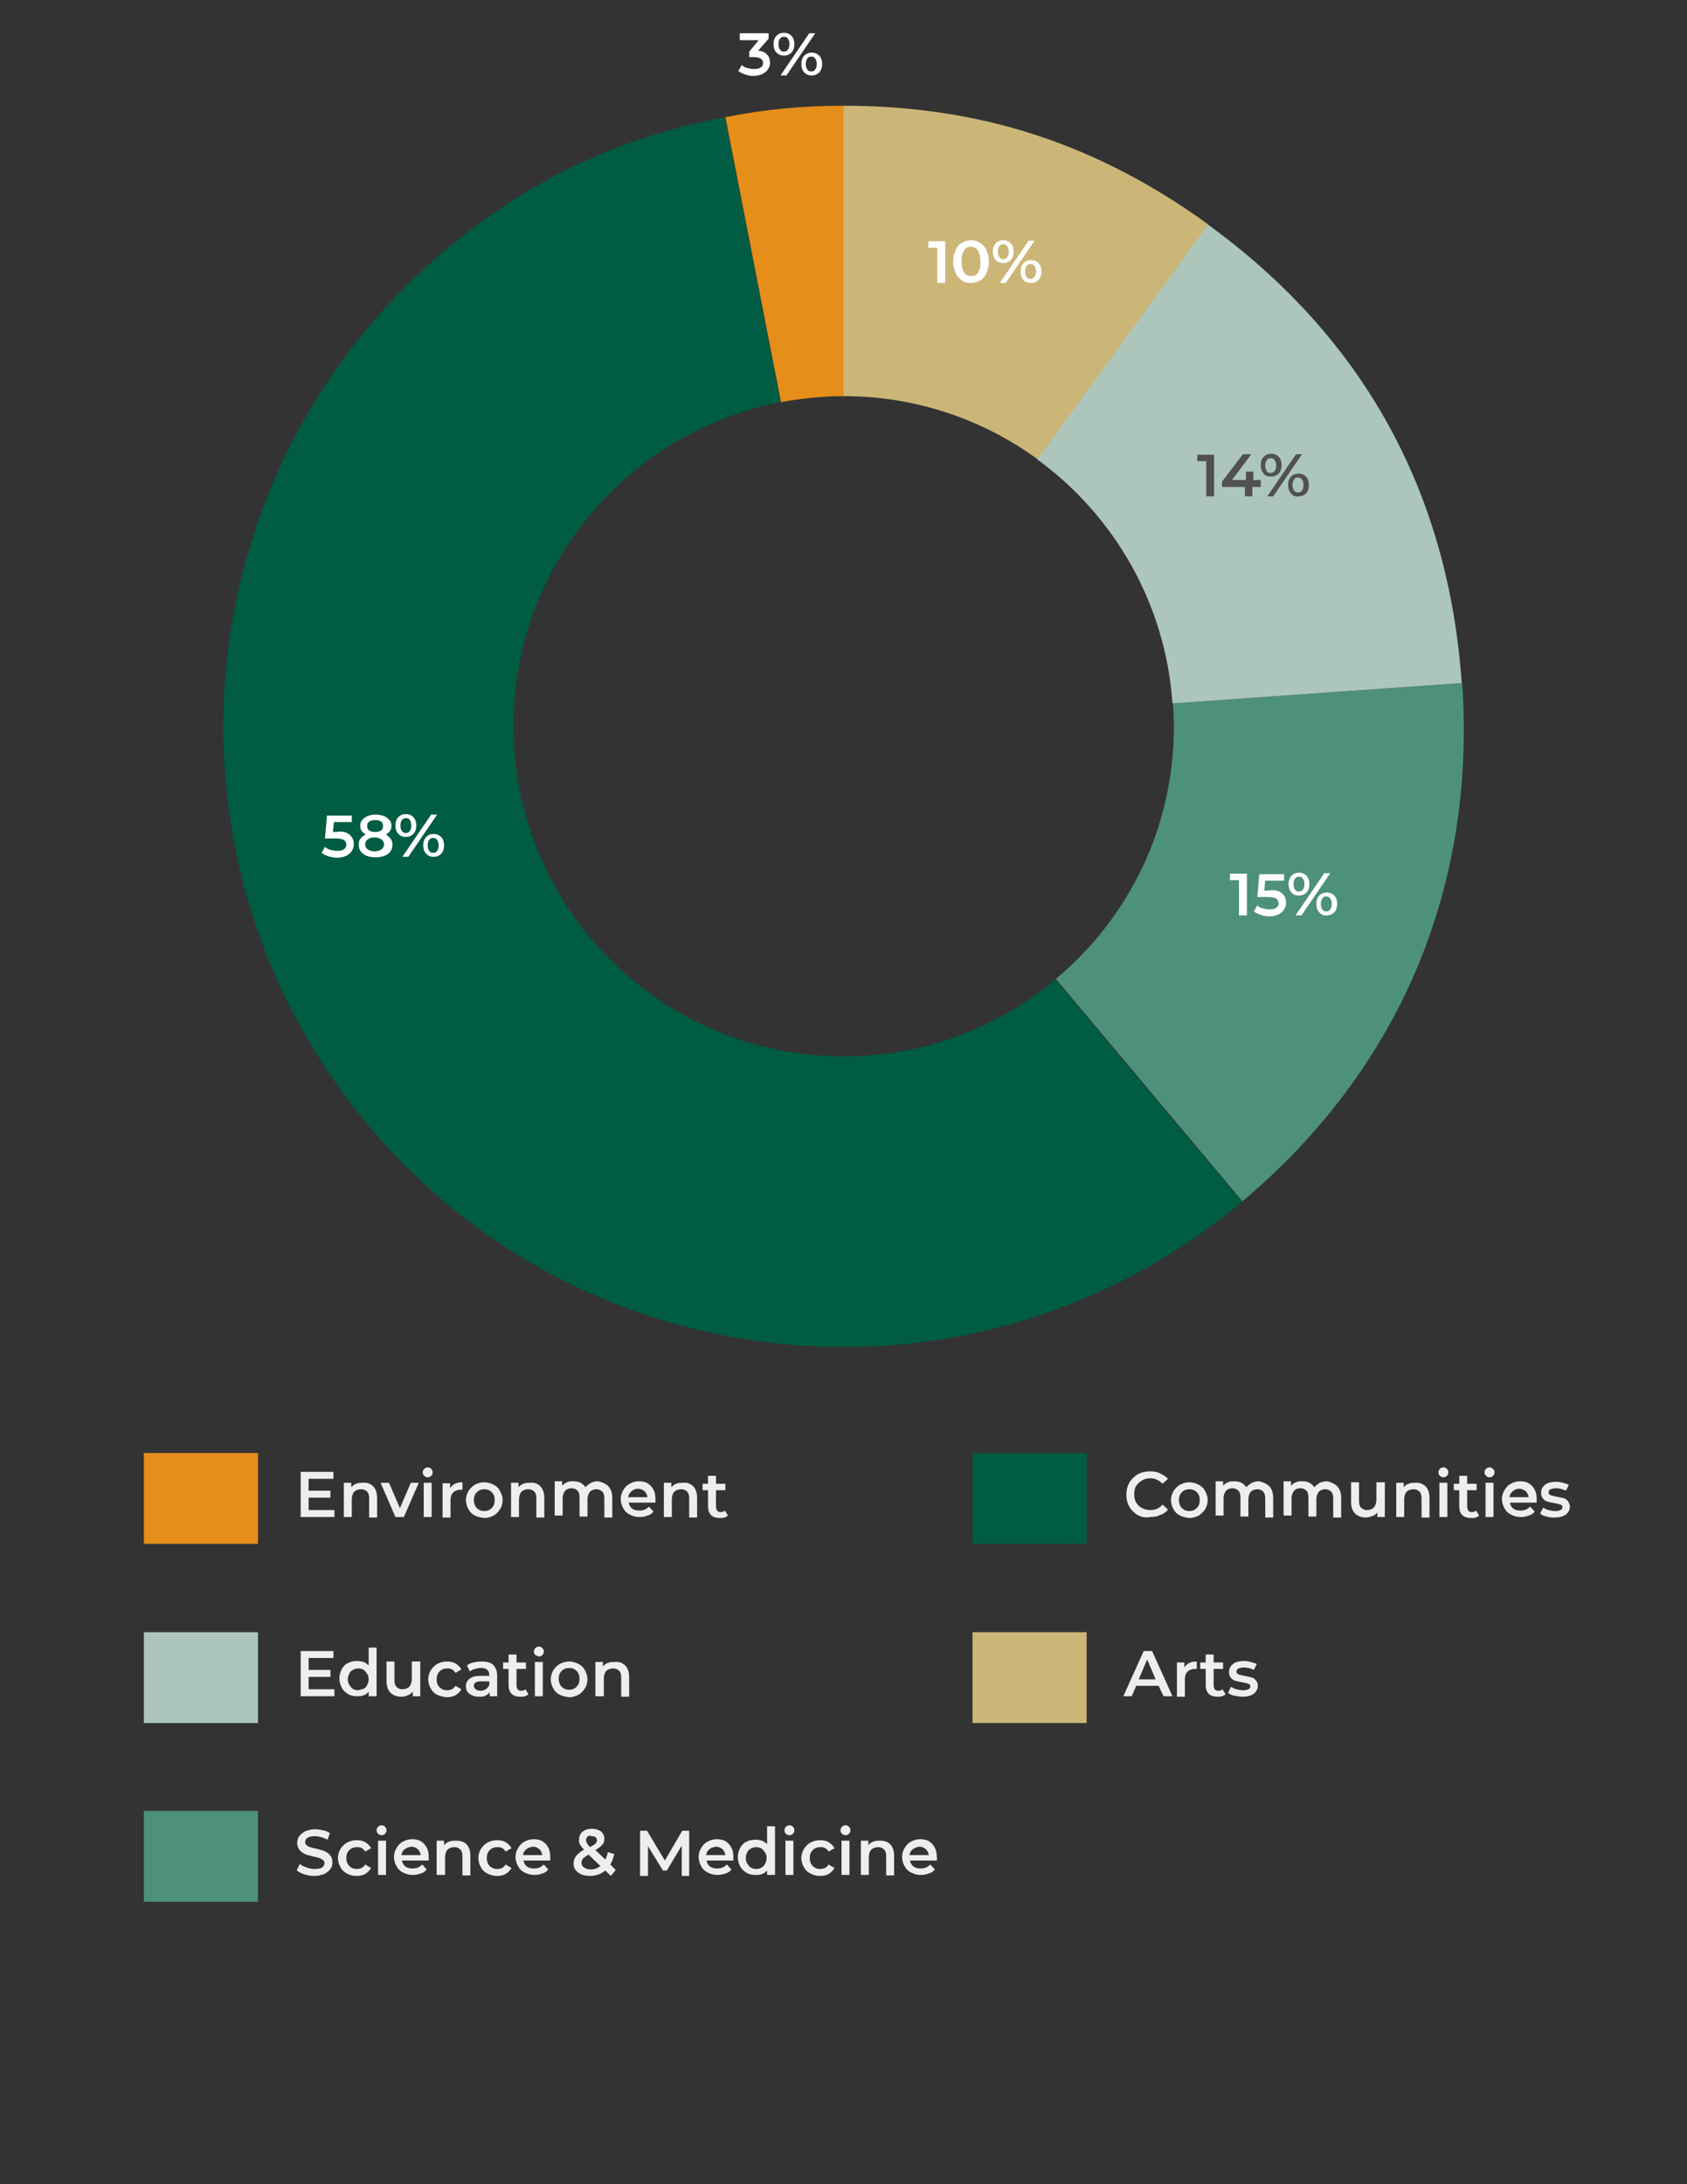<?xml version="1.0" encoding="utf-8"?>
<!-- Generator: Adobe Illustrator 28.2.0, SVG Export Plug-In . SVG Version: 6.00 Build 0)  -->
<svg version="1.1" id="Layer_1" xmlns="http://www.w3.org/2000/svg" xmlns:xlink="http://www.w3.org/1999/xlink" x="0px" y="0px"
	 viewBox="0 0 340 440" style="enable-background:new 0 0 340 440;" xml:space="preserve">
<rect x="0" y="0" width="340" height="440" fill="#333333" stroke="none"/>
<style type="text/css">
	.st0{fill:#E58E1A;}
	.st1{fill:#005C42;}
	.st2{fill:#4E917A;}
	.st3{fill:#ADC6BC;}
	.st4{fill:#CBB677;}
	.st5{enable-background:new    ;}
	.st6{fill:#EEEEEE;}
	.st7{fill:#FFFFFF;}
	.st8{fill:#515151;}
	.st9{display:none;fill:#EEEEEE;}
</style>
<g id="Charts">
	<g>
		<path class="st0" d="M170,79.8V21.3c-8.3,0-15.7,0.7-23.8,2.3L157.4,81C161.4,80.3,165.6,79.8,170,79.8z"/>
		<path class="st1" d="M170,212.8c-36.7,0-66.5-29.8-66.5-66.5c0-32.4,23.1-59.3,53.8-65.3l-11.2-57.4
			c-21.7,4.2-39.6,12.7-56.5,26.9C36.8,95,29.9,173.8,74.2,226.7s123.2,59.8,176.1,15.4l-37.6-44.8C201.2,207,186.3,212.8,170,212.8
			z"/>
		<path class="st2" d="M294.7,137.6l-58.3,4.1c0.1,1.5,0.2,3.1,0.2,4.6c0,20.5-9.2,38.7-23.8,50.9l37.6,44.8
			C282,215.4,297.5,178.9,294.7,137.6z"/>
		<path class="st3" d="M236.3,141.7l58.3-4.1c-2.7-38.6-19.9-69.7-51.2-92.4L209,92.5C224.5,103.8,234.9,121.5,236.3,141.7z"/>
		<path class="st4" d="M170,79.8c14.6,0,28.1,4.7,39.1,12.7l34.4-47.3C221.1,29,197.6,21.3,170,21.3V79.8L170,79.8z"/>
	</g>
</g>
<g id="Legend_-_EN">
	<g>
		<g class="st5">
			<path class="st6" d="M233.5,339.6h-4.5l-0.9,2.1h-1.7l4.1-9.1h1.7l4.1,9.1h-1.8L233.5,339.6z M232.9,338.3l-1.7-4l-1.7,4H232.9z"
				/>
			<path class="st6" d="M241.2,334.7v1.5c-0.1,0-0.3,0-0.4,0c-0.6,0-1.1,0.2-1.5,0.6c-0.4,0.4-0.5,0.9-0.5,1.6v3.4h-1.6v-6.9h1.5v1
				C239.2,335.1,240,334.7,241.2,334.7z"/>
			<path class="st6" d="M247,341.3c-0.2,0.2-0.4,0.3-0.7,0.4c-0.3,0.1-0.6,0.1-0.9,0.1c-0.8,0-1.4-0.2-1.8-0.6s-0.6-1-0.6-1.7v-3.3
				h-1.1v-1.3h1.1v-1.6h1.6v1.6h1.9v1.3h-1.9v3.3c0,0.3,0.1,0.6,0.2,0.8c0.2,0.2,0.4,0.3,0.7,0.3c0.4,0,0.7-0.1,0.9-0.3L247,341.3z"
				/>
			<path class="st6" d="M248.8,341.6c-0.5-0.1-1-0.3-1.3-0.6l0.6-1.2c0.3,0.2,0.7,0.4,1.1,0.5c0.4,0.1,0.9,0.2,1.3,0.2
				c1,0,1.5-0.3,1.5-0.8c0-0.2-0.1-0.4-0.4-0.5s-0.6-0.2-1.2-0.3c-0.6-0.1-1-0.2-1.4-0.3c-0.4-0.1-0.7-0.3-0.9-0.6
				c-0.3-0.3-0.4-0.7-0.4-1.2c0-0.7,0.3-1.2,0.8-1.6c0.5-0.4,1.3-0.6,2.2-0.6c0.5,0,1,0.1,1.4,0.2s0.9,0.3,1.2,0.4l-0.6,1.2
				c-0.6-0.3-1.3-0.5-2-0.5c-0.5,0-0.8,0.1-1.1,0.2c-0.2,0.1-0.4,0.3-0.4,0.6c0,0.3,0.1,0.4,0.4,0.6c0.3,0.1,0.7,0.2,1.2,0.3
				c0.6,0.1,1,0.2,1.4,0.3c0.4,0.1,0.7,0.3,0.9,0.6c0.3,0.3,0.4,0.7,0.4,1.1c0,0.6-0.3,1.2-0.8,1.6c-0.6,0.4-1.3,0.6-2.3,0.6
				C249.9,341.8,249.4,341.7,248.8,341.6z"/>
		</g>
		<rect x="196" y="328.8" class="st4" width="23" height="18.3"/>
	</g>
	<g>
		<g class="st5">
			<path class="st6" d="M229.3,305.2c-0.7-0.4-1.3-1-1.7-1.7c-0.4-0.7-0.6-1.5-0.6-2.4s0.2-1.7,0.6-2.4s1-1.3,1.7-1.7
				c0.7-0.4,1.6-0.6,2.5-0.6c0.7,0,1.4,0.1,2,0.4s1.1,0.6,1.6,1.1l-1.1,1c-0.7-0.7-1.5-1.1-2.4-1.1c-0.6,0-1.2,0.1-1.7,0.4
				c-0.5,0.3-0.9,0.7-1.2,1.1s-0.4,1-0.4,1.7s0.1,1.2,0.4,1.7c0.3,0.5,0.7,0.9,1.2,1.1c0.5,0.3,1.1,0.4,1.7,0.4c1,0,1.8-0.4,2.4-1.1
				l1.1,1c-0.4,0.5-0.9,0.9-1.6,1.1c-0.6,0.3-1.3,0.4-2,0.4C230.9,305.8,230,305.6,229.3,305.2z"/>
			<path class="st6" d="M237.8,305.3c-0.6-0.3-1-0.7-1.3-1.3c-0.3-0.5-0.5-1.2-0.5-1.8s0.2-1.3,0.5-1.8s0.8-1,1.3-1.3
				c0.6-0.3,1.2-0.5,1.9-0.5c0.7,0,1.3,0.2,1.9,0.5c0.6,0.3,1,0.7,1.3,1.3s0.5,1.1,0.5,1.8s-0.2,1.3-0.5,1.8c-0.3,0.5-0.8,1-1.3,1.3
				c-0.6,0.3-1.2,0.5-1.9,0.5C239,305.7,238.4,305.6,237.8,305.3z M241.2,303.8c0.4-0.4,0.6-0.9,0.6-1.6c0-0.7-0.2-1.2-0.6-1.6
				c-0.4-0.4-0.9-0.6-1.5-0.6c-0.6,0-1.1,0.2-1.5,0.6s-0.6,0.9-0.6,1.6c0,0.6,0.2,1.2,0.6,1.6c0.4,0.4,0.9,0.6,1.5,0.6
				C240.3,304.4,240.8,304.2,241.2,303.8z"/>
			<path class="st6" d="M255.8,299.4c0.5,0.5,0.8,1.3,0.8,2.3v4H255v-3.8c0-0.6-0.1-1.1-0.4-1.4s-0.7-0.5-1.2-0.5
				c-0.5,0-1,0.2-1.3,0.5s-0.5,0.9-0.5,1.5v3.5H250v-3.8c0-0.6-0.1-1.1-0.4-1.4s-0.7-0.5-1.2-0.5c-0.6,0-1,0.2-1.3,0.5
				c-0.3,0.4-0.5,0.9-0.5,1.5v3.5H245v-6.9h1.5v0.9c0.3-0.3,0.6-0.6,1-0.7c0.4-0.2,0.8-0.2,1.3-0.2c0.5,0,1,0.1,1.4,0.3
				c0.4,0.2,0.7,0.5,1,0.9c0.3-0.4,0.7-0.6,1.1-0.9c0.5-0.2,0.9-0.3,1.5-0.3C254.6,298.6,255.3,298.9,255.8,299.4z"/>
			<path class="st6" d="M269.5,299.4c0.5,0.5,0.8,1.3,0.8,2.3v4h-1.6v-3.8c0-0.6-0.1-1.1-0.4-1.4s-0.7-0.5-1.2-0.5
				c-0.5,0-1,0.2-1.3,0.5c-0.3,0.4-0.5,0.9-0.5,1.5v3.5h-1.6v-3.8c0-0.6-0.1-1.1-0.4-1.4s-0.7-0.5-1.2-0.5c-0.6,0-1,0.2-1.3,0.5
				c-0.3,0.4-0.5,0.9-0.5,1.5v3.5h-1.6v-6.9h1.5v0.9c0.3-0.3,0.6-0.6,1-0.7c0.4-0.2,0.8-0.2,1.3-0.2c0.5,0,1,0.1,1.4,0.3
				c0.4,0.2,0.7,0.5,1,0.9c0.3-0.4,0.7-0.6,1.1-0.9c0.5-0.2,0.9-0.3,1.5-0.3C268.3,298.6,269,298.9,269.5,299.4z"/>
			<path class="st6" d="M279.1,298.7v6.9h-1.5v-0.9c-0.3,0.3-0.6,0.6-1,0.7s-0.8,0.3-1.3,0.3c-0.9,0-1.7-0.3-2.2-0.8
				s-0.8-1.3-0.8-2.3v-4h1.6v3.7c0,0.6,0.1,1.1,0.4,1.4c0.3,0.3,0.7,0.5,1.2,0.5c0.6,0,1-0.2,1.4-0.5c0.3-0.4,0.5-0.9,0.5-1.6v-3.5
				H279.1z"/>
			<path class="st6" d="M287.3,299.4c0.5,0.5,0.8,1.3,0.8,2.3v4h-1.6v-3.8c0-0.6-0.1-1.1-0.4-1.4s-0.7-0.5-1.2-0.5
				c-0.6,0-1.1,0.2-1.4,0.5s-0.5,0.9-0.5,1.6v3.5h-1.6v-6.9h1.5v0.9c0.3-0.3,0.6-0.6,1-0.7c0.4-0.2,0.9-0.2,1.4-0.2
				C286,298.6,286.7,298.9,287.3,299.4z"/>
			<path class="st6" d="M290.2,297.3c-0.2-0.2-0.3-0.4-0.3-0.7s0.1-0.5,0.3-0.7c0.2-0.2,0.4-0.3,0.7-0.3c0.3,0,0.5,0.1,0.7,0.3
				s0.3,0.4,0.3,0.7c0,0.3-0.1,0.5-0.3,0.7c-0.2,0.2-0.4,0.3-0.7,0.3C290.7,297.6,290.4,297.5,290.2,297.3z M290.1,298.7h1.6v6.9
				h-1.6V298.7z"/>
			<path class="st6" d="M298.1,305.3c-0.2,0.2-0.4,0.3-0.7,0.4c-0.3,0.1-0.6,0.1-0.9,0.1c-0.8,0-1.4-0.2-1.8-0.6s-0.6-1-0.6-1.7
				v-3.3H293v-1.3h1.1v-1.6h1.6v1.6h1.9v1.3h-1.9v3.3c0,0.3,0.1,0.6,0.2,0.8c0.2,0.2,0.4,0.3,0.7,0.3c0.4,0,0.7-0.1,0.9-0.3
				L298.1,305.3z"/>
			<path class="st6" d="M299.5,297.3c-0.2-0.2-0.3-0.4-0.3-0.7s0.1-0.5,0.3-0.7c0.2-0.2,0.4-0.3,0.7-0.3c0.3,0,0.5,0.1,0.7,0.3
				s0.3,0.4,0.3,0.7c0,0.3-0.1,0.5-0.3,0.7c-0.2,0.2-0.4,0.3-0.7,0.3C299.9,297.6,299.7,297.5,299.5,297.3z M299.4,298.7h1.6v6.9
				h-1.6V298.7z"/>
			<path class="st6" d="M309.7,302.7h-5.4c0.1,0.5,0.3,0.9,0.7,1.2c0.4,0.3,0.9,0.4,1.5,0.4c0.8,0,1.4-0.3,1.9-0.8l0.9,1
				c-0.3,0.4-0.7,0.7-1.2,0.8c-0.5,0.2-1,0.3-1.6,0.3c-0.8,0-1.4-0.2-2-0.5c-0.6-0.3-1-0.7-1.3-1.3c-0.3-0.5-0.5-1.2-0.5-1.8
				c0-0.7,0.2-1.3,0.5-1.8c0.3-0.5,0.7-1,1.3-1.3c0.5-0.3,1.2-0.5,1.8-0.5c0.7,0,1.3,0.1,1.8,0.4s0.9,0.7,1.2,1.3
				c0.3,0.5,0.4,1.2,0.4,1.9C309.7,302.3,309.7,302.5,309.7,302.7z M304.9,300.4c-0.4,0.3-0.6,0.7-0.7,1.2h3.9
				c-0.1-0.5-0.3-0.9-0.6-1.2c-0.4-0.3-0.8-0.5-1.3-0.5C305.7,299.9,305.2,300.1,304.9,300.4z"/>
			<path class="st6" d="M311.7,305.5c-0.5-0.1-1-0.3-1.3-0.6l0.6-1.2c0.3,0.2,0.7,0.4,1.1,0.5c0.4,0.1,0.9,0.2,1.3,0.2
				c1,0,1.5-0.3,1.5-0.8c0-0.2-0.1-0.4-0.4-0.5s-0.6-0.2-1.2-0.3c-0.6-0.1-1-0.2-1.4-0.3s-0.7-0.3-0.9-0.6c-0.3-0.3-0.4-0.7-0.4-1.2
				c0-0.7,0.3-1.2,0.8-1.6s1.3-0.6,2.2-0.6c0.5,0,1,0.1,1.4,0.2s0.9,0.3,1.2,0.4l-0.6,1.2c-0.6-0.3-1.3-0.5-2-0.5
				c-0.5,0-0.8,0.1-1.1,0.2c-0.2,0.1-0.4,0.3-0.4,0.6c0,0.3,0.1,0.4,0.4,0.6c0.3,0.1,0.7,0.2,1.2,0.3c0.6,0.1,1,0.2,1.4,0.3
				c0.4,0.1,0.7,0.3,0.9,0.6s0.4,0.7,0.4,1.1c0,0.6-0.3,1.2-0.8,1.6c-0.6,0.4-1.3,0.6-2.3,0.6C312.8,305.7,312.3,305.7,311.7,305.5z
				"/>
		</g>
		<rect x="196" y="292.7" class="st1" width="23" height="18.3"/>
	</g>
	<g>
		<g class="st5">
			<path class="st6" d="M61.4,377.6c-0.7-0.2-1.2-0.5-1.6-0.8l0.6-1.3c0.4,0.3,0.8,0.5,1.4,0.7c0.5,0.2,1.1,0.3,1.6,0.3
				c0.7,0,1.2-0.1,1.5-0.3c0.3-0.2,0.5-0.5,0.5-0.9c0-0.3-0.1-0.5-0.3-0.6s-0.4-0.3-0.7-0.4c-0.3-0.1-0.7-0.2-1.2-0.3
				c-0.7-0.2-1.3-0.3-1.7-0.5c-0.4-0.2-0.8-0.4-1.1-0.8c-0.3-0.4-0.5-0.8-0.5-1.4c0-0.5,0.1-1,0.4-1.4c0.3-0.4,0.7-0.7,1.2-1
				c0.6-0.2,1.2-0.4,2-0.4c0.6,0,1.1,0.1,1.6,0.2c0.5,0.1,1,0.3,1.4,0.6l-0.5,1.3c-0.4-0.2-0.8-0.4-1.2-0.5
				c-0.4-0.1-0.9-0.2-1.3-0.2c-0.7,0-1.2,0.1-1.5,0.3c-0.3,0.2-0.5,0.5-0.5,0.9c0,0.3,0.1,0.5,0.3,0.6c0.2,0.2,0.4,0.3,0.7,0.4
				c0.3,0.1,0.7,0.2,1.2,0.3c0.7,0.2,1.2,0.3,1.7,0.5c0.4,0.2,0.8,0.4,1.1,0.8c0.3,0.3,0.5,0.8,0.5,1.4c0,0.5-0.1,1-0.4,1.4
				s-0.7,0.7-1.2,1c-0.6,0.2-1.2,0.4-2,0.4C62.7,377.9,62,377.8,61.4,377.6z"/>
			<path class="st6" d="M69.9,377.4c-0.6-0.3-1-0.7-1.3-1.3c-0.3-0.5-0.5-1.2-0.5-1.8s0.2-1.3,0.5-1.8c0.3-0.5,0.8-1,1.3-1.3
				c0.6-0.3,1.2-0.5,1.9-0.5c0.7,0,1.3,0.1,1.8,0.4s0.9,0.7,1.2,1.2l-1.2,0.7c-0.2-0.3-0.4-0.6-0.7-0.7c-0.3-0.2-0.6-0.2-1-0.2
				c-0.6,0-1.1,0.2-1.5,0.6c-0.4,0.4-0.6,0.9-0.6,1.6c0,0.7,0.2,1.2,0.6,1.6c0.4,0.4,0.9,0.6,1.5,0.6c0.4,0,0.7-0.1,1-0.2
				c0.3-0.2,0.5-0.4,0.7-0.7l1.2,0.7c-0.3,0.5-0.7,0.9-1.2,1.2c-0.5,0.3-1.1,0.4-1.8,0.4C71.1,377.9,70.4,377.7,69.9,377.4z"/>
			<path class="st6" d="M76.2,369.4c-0.2-0.2-0.3-0.4-0.3-0.7s0.1-0.5,0.3-0.7c0.2-0.2,0.4-0.3,0.7-0.3c0.3,0,0.5,0.1,0.7,0.3
				s0.3,0.4,0.3,0.7c0,0.3-0.1,0.5-0.3,0.7c-0.2,0.2-0.4,0.3-0.7,0.3C76.7,369.7,76.4,369.6,76.2,369.4z M76.2,370.8h1.6v6.9h-1.6
				V370.8z"/>
			<path class="st6" d="M86.4,374.8H81c0.1,0.5,0.3,0.9,0.7,1.2c0.4,0.3,0.9,0.4,1.5,0.4c0.8,0,1.4-0.3,1.9-0.8l0.9,1
				c-0.3,0.4-0.7,0.7-1.2,0.8c-0.5,0.2-1,0.3-1.6,0.3c-0.8,0-1.4-0.2-2-0.5c-0.6-0.3-1-0.7-1.3-1.3c-0.3-0.5-0.5-1.2-0.5-1.8
				c0-0.7,0.2-1.3,0.5-1.8c0.3-0.5,0.7-1,1.3-1.3c0.5-0.3,1.2-0.5,1.8-0.5c0.7,0,1.3,0.1,1.8,0.4s0.9,0.7,1.2,1.3
				c0.3,0.5,0.4,1.2,0.4,1.9C86.4,374.5,86.4,374.6,86.4,374.8z M81.6,372.5c-0.4,0.3-0.6,0.7-0.7,1.2h3.9c-0.1-0.5-0.3-0.9-0.6-1.2
				c-0.4-0.3-0.8-0.5-1.3-0.5C82.4,372.1,82,372.2,81.6,372.5z"/>
			<path class="st6" d="M94,371.5c0.5,0.5,0.8,1.3,0.8,2.3v4h-1.6V374c0-0.6-0.1-1.1-0.4-1.4s-0.7-0.5-1.2-0.5
				c-0.6,0-1.1,0.2-1.4,0.5s-0.5,0.9-0.5,1.6v3.5H88v-6.9h1.5v0.9c0.3-0.3,0.6-0.6,1-0.7c0.4-0.2,0.9-0.2,1.4-0.2
				C92.8,370.8,93.5,371,94,371.5z"/>
			<path class="st6" d="M98.2,377.4c-0.6-0.3-1-0.7-1.3-1.3c-0.3-0.5-0.5-1.2-0.5-1.8s0.2-1.3,0.5-1.8c0.3-0.5,0.8-1,1.3-1.3
				c0.6-0.3,1.2-0.5,1.9-0.5c0.7,0,1.3,0.1,1.8,0.4s0.9,0.7,1.2,1.2l-1.2,0.7c-0.2-0.3-0.4-0.6-0.7-0.7c-0.3-0.2-0.6-0.2-1-0.2
				c-0.6,0-1.1,0.2-1.5,0.6c-0.4,0.4-0.6,0.9-0.6,1.6c0,0.7,0.2,1.2,0.6,1.6c0.4,0.4,0.9,0.6,1.5,0.6c0.4,0,0.7-0.1,1-0.2
				c0.3-0.2,0.5-0.4,0.7-0.7l1.2,0.7c-0.3,0.5-0.7,0.9-1.2,1.2c-0.5,0.3-1.1,0.4-1.8,0.4C99.4,377.9,98.8,377.7,98.2,377.4z"/>
			<path class="st6" d="M110.9,374.8h-5.4c0.1,0.5,0.3,0.9,0.7,1.2c0.4,0.3,0.9,0.4,1.5,0.4c0.8,0,1.4-0.3,1.9-0.8l0.9,1
				c-0.3,0.4-0.7,0.7-1.2,0.8c-0.5,0.2-1,0.3-1.6,0.3c-0.8,0-1.4-0.2-2-0.5c-0.6-0.3-1-0.7-1.3-1.3c-0.3-0.5-0.5-1.2-0.5-1.8
				c0-0.7,0.2-1.3,0.5-1.8c0.3-0.5,0.7-1,1.3-1.3c0.5-0.3,1.2-0.5,1.8-0.5c0.7,0,1.3,0.1,1.8,0.4s0.9,0.7,1.2,1.3
				c0.3,0.5,0.4,1.2,0.4,1.9C110.9,374.5,110.9,374.6,110.9,374.8z M106.1,372.5c-0.4,0.3-0.6,0.7-0.7,1.2h3.9
				c-0.1-0.5-0.3-0.9-0.6-1.2c-0.4-0.3-0.8-0.5-1.3-0.5C106.9,372.1,106.5,372.2,106.1,372.5z"/>
			<path class="st6" d="M123.1,377.9l-1.1-1.1c-0.8,0.7-1.9,1.1-3.1,1.1c-0.6,0-1.2-0.1-1.7-0.3c-0.5-0.2-0.9-0.5-1.2-0.9
				c-0.3-0.4-0.4-0.8-0.4-1.3c0-0.6,0.2-1.1,0.5-1.5c0.3-0.4,0.9-0.9,1.6-1.3c-0.4-0.4-0.6-0.7-0.8-1c-0.2-0.3-0.2-0.6-0.2-1
				c0-0.6,0.2-1.2,0.7-1.6s1.1-0.6,1.9-0.6c0.7,0,1.3,0.2,1.8,0.5c0.4,0.4,0.7,0.8,0.7,1.5c0,0.5-0.1,0.9-0.4,1.2
				c-0.3,0.4-0.8,0.7-1.4,1.1l2,1.9c0.2-0.4,0.4-0.9,0.5-1.5l1.3,0.4c-0.2,0.8-0.4,1.5-0.8,2.1l1.1,1.1L123.1,377.9z M121,375.9
				l-2.4-2.3c-0.5,0.3-0.9,0.6-1.1,0.8s-0.3,0.6-0.3,0.9c0,0.4,0.2,0.7,0.5,0.9c0.3,0.2,0.8,0.4,1.3,0.4
				C119.7,376.6,120.4,376.4,121,375.9z M118.4,370c-0.2,0.2-0.3,0.4-0.3,0.7c0,0.2,0.1,0.4,0.2,0.6s0.3,0.4,0.6,0.8
				c0.5-0.3,0.9-0.5,1.1-0.7c0.2-0.2,0.3-0.4,0.3-0.7c0-0.3-0.1-0.5-0.3-0.6c-0.2-0.2-0.4-0.2-0.8-0.2
				C118.9,369.7,118.7,369.8,118.4,370z"/>
			<path class="st6" d="M137.4,377.8l0-6l-3,5h-0.8l-3-4.9v6H129v-9.1h1.4l3.6,6l3.5-6h1.4l0,9.1H137.4z"/>
			<path class="st6" d="M147.8,374.8h-5.4c0.1,0.5,0.3,0.9,0.7,1.2c0.4,0.3,0.9,0.4,1.5,0.4c0.8,0,1.4-0.3,1.9-0.8l0.9,1
				c-0.3,0.4-0.7,0.7-1.2,0.8c-0.5,0.2-1,0.3-1.6,0.3c-0.8,0-1.4-0.2-2-0.5c-0.6-0.3-1-0.7-1.3-1.3c-0.3-0.5-0.5-1.2-0.5-1.8
				c0-0.7,0.2-1.3,0.5-1.8c0.3-0.5,0.7-1,1.3-1.3c0.5-0.3,1.2-0.5,1.8-0.5c0.7,0,1.3,0.1,1.8,0.4s0.9,0.7,1.2,1.3
				c0.3,0.5,0.4,1.2,0.4,1.9C147.8,374.5,147.8,374.6,147.8,374.8z M143,372.5c-0.4,0.3-0.6,0.7-0.7,1.2h3.9
				c-0.1-0.5-0.3-0.9-0.6-1.2c-0.4-0.3-0.8-0.5-1.3-0.5C143.8,372.1,143.3,372.2,143,372.5z"/>
			<path class="st6" d="M156.2,368.1v9.6h-1.6v-0.9c-0.3,0.3-0.6,0.6-1,0.7c-0.4,0.2-0.8,0.2-1.3,0.2c-0.7,0-1.3-0.1-1.8-0.4
				c-0.5-0.3-1-0.7-1.3-1.3c-0.3-0.5-0.5-1.2-0.5-1.9s0.2-1.3,0.5-1.9c0.3-0.5,0.7-1,1.3-1.2c0.5-0.3,1.1-0.4,1.8-0.4
				c0.5,0,0.9,0.1,1.3,0.2c0.4,0.2,0.7,0.4,1,0.7v-3.6H156.2z M153.5,376.2c0.3-0.2,0.6-0.4,0.7-0.8c0.2-0.3,0.3-0.7,0.3-1.1
				s-0.1-0.8-0.3-1.1c-0.2-0.3-0.4-0.6-0.7-0.8c-0.3-0.2-0.7-0.3-1.1-0.3c-0.4,0-0.7,0.1-1.1,0.3c-0.3,0.2-0.6,0.4-0.7,0.8
				c-0.2,0.3-0.3,0.7-0.3,1.1s0.1,0.8,0.3,1.1c0.2,0.3,0.4,0.6,0.7,0.8s0.7,0.3,1.1,0.3C152.9,376.5,153.2,376.4,153.5,376.2z"/>
			<path class="st6" d="M158.4,369.4c-0.2-0.2-0.3-0.4-0.3-0.7s0.1-0.5,0.3-0.7c0.2-0.2,0.4-0.3,0.7-0.3c0.3,0,0.5,0.1,0.7,0.3
				s0.3,0.4,0.3,0.7c0,0.3-0.1,0.5-0.3,0.7c-0.2,0.2-0.4,0.3-0.7,0.3C158.8,369.7,158.6,369.6,158.4,369.4z M158.3,370.8h1.6v6.9
				h-1.6V370.8z"/>
			<path class="st6" d="M163.3,377.4c-0.6-0.3-1-0.7-1.3-1.3c-0.3-0.5-0.5-1.2-0.5-1.8s0.2-1.3,0.5-1.8c0.3-0.5,0.8-1,1.3-1.3
				c0.6-0.3,1.2-0.5,1.9-0.5c0.7,0,1.3,0.1,1.8,0.4s0.9,0.7,1.2,1.2l-1.2,0.7c-0.2-0.3-0.4-0.6-0.7-0.7c-0.3-0.2-0.6-0.2-1-0.2
				c-0.6,0-1.1,0.2-1.5,0.6c-0.4,0.4-0.6,0.9-0.6,1.6c0,0.7,0.2,1.2,0.6,1.6c0.4,0.4,0.9,0.6,1.5,0.6c0.4,0,0.7-0.1,1-0.2
				c0.3-0.2,0.5-0.4,0.7-0.7l1.2,0.7c-0.3,0.5-0.7,0.9-1.2,1.2c-0.5,0.3-1.1,0.4-1.8,0.4C164.5,377.9,163.9,377.7,163.3,377.4z"/>
			<path class="st6" d="M169.7,369.4c-0.2-0.2-0.3-0.4-0.3-0.7s0.1-0.5,0.3-0.7c0.2-0.2,0.4-0.3,0.7-0.3c0.3,0,0.5,0.1,0.7,0.3
				c0.2,0.2,0.3,0.4,0.3,0.7c0,0.3-0.1,0.5-0.3,0.7c-0.2,0.2-0.4,0.3-0.7,0.3C170.1,369.7,169.9,369.6,169.7,369.4z M169.6,370.8
				h1.6v6.9h-1.6V370.8z"/>
			<path class="st6" d="M179.4,371.5c0.5,0.5,0.8,1.3,0.8,2.3v4h-1.6V374c0-0.6-0.1-1.1-0.4-1.4s-0.7-0.5-1.2-0.5
				c-0.6,0-1.1,0.2-1.4,0.5s-0.5,0.9-0.5,1.6v3.5h-1.6v-6.9h1.5v0.9c0.3-0.3,0.6-0.6,1-0.7c0.4-0.2,0.9-0.2,1.4-0.2
				C178.2,370.8,178.9,371,179.4,371.5z"/>
			<path class="st6" d="M188.8,374.8h-5.4c0.1,0.5,0.3,0.9,0.7,1.2s0.9,0.4,1.5,0.4c0.8,0,1.4-0.3,1.9-0.8l0.9,1
				c-0.3,0.4-0.7,0.7-1.2,0.8c-0.5,0.2-1,0.3-1.6,0.3c-0.8,0-1.4-0.2-2-0.5c-0.6-0.3-1-0.7-1.3-1.3c-0.3-0.5-0.5-1.2-0.5-1.8
				c0-0.7,0.2-1.3,0.5-1.8c0.3-0.5,0.7-1,1.3-1.3c0.5-0.3,1.2-0.5,1.8-0.5c0.7,0,1.3,0.1,1.8,0.4s0.9,0.7,1.2,1.3
				c0.3,0.5,0.4,1.2,0.4,1.9C188.9,374.5,188.8,374.6,188.8,374.8z M184,372.5c-0.4,0.3-0.6,0.7-0.7,1.2h3.9
				c-0.1-0.5-0.3-0.9-0.6-1.2c-0.4-0.3-0.8-0.5-1.3-0.5C184.8,372.1,184.4,372.2,184,372.5z"/>
		</g>
		<rect x="29" y="364.8" class="st2" width="23" height="18.3"/>
	</g>
	<g>
		<g class="st5">
			<path class="st6" d="M67.4,340.3v1.4h-6.8v-9.1h6.6v1.4h-5v2.4h4.4v1.4h-4.4v2.5H67.4z"/>
			<path class="st6" d="M75.9,332.1v9.6h-1.6v-0.9c-0.3,0.3-0.6,0.6-1,0.7c-0.4,0.2-0.8,0.2-1.3,0.2c-0.7,0-1.3-0.1-1.8-0.4
				c-0.5-0.3-1-0.7-1.3-1.3c-0.3-0.5-0.5-1.2-0.5-1.9s0.2-1.3,0.5-1.9c0.3-0.5,0.7-1,1.3-1.2c0.5-0.3,1.1-0.4,1.8-0.4
				c0.5,0,0.9,0.1,1.3,0.2c0.4,0.2,0.7,0.4,1,0.7v-3.6H75.9z M73.3,340.2c0.3-0.2,0.6-0.4,0.7-0.8c0.2-0.3,0.3-0.7,0.3-1.1
				s-0.1-0.8-0.3-1.1c-0.2-0.3-0.4-0.6-0.7-0.8c-0.3-0.2-0.7-0.3-1.1-0.3c-0.4,0-0.7,0.1-1.1,0.3c-0.3,0.2-0.6,0.4-0.7,0.8
				c-0.2,0.3-0.3,0.7-0.3,1.1s0.1,0.8,0.3,1.1c0.2,0.3,0.4,0.6,0.7,0.8s0.7,0.3,1.1,0.3C72.6,340.4,72.9,340.3,73.3,340.2z"/>
			<path class="st6" d="M84.7,334.8v6.9h-1.5v-0.9c-0.3,0.3-0.6,0.6-1,0.7c-0.4,0.2-0.8,0.3-1.3,0.3c-0.9,0-1.7-0.3-2.2-0.8
				s-0.8-1.3-0.8-2.3v-4h1.6v3.7c0,0.6,0.1,1.1,0.4,1.4s0.7,0.5,1.2,0.5c0.6,0,1-0.2,1.4-0.5c0.3-0.4,0.5-0.9,0.5-1.6v-3.5H84.7z"/>
			<path class="st6" d="M88.1,341.4c-0.6-0.3-1-0.7-1.3-1.3c-0.3-0.5-0.5-1.2-0.5-1.8s0.2-1.3,0.5-1.8c0.3-0.5,0.8-1,1.3-1.3
				c0.6-0.3,1.2-0.5,1.9-0.5c0.7,0,1.3,0.1,1.8,0.4s0.9,0.7,1.2,1.2l-1.2,0.7c-0.2-0.3-0.4-0.6-0.7-0.7c-0.3-0.2-0.6-0.2-1-0.2
				c-0.6,0-1.1,0.2-1.5,0.6c-0.4,0.4-0.6,0.9-0.6,1.6c0,0.7,0.2,1.2,0.6,1.6c0.4,0.4,0.9,0.6,1.5,0.6c0.4,0,0.7-0.1,1-0.2
				c0.3-0.2,0.5-0.4,0.7-0.7l1.2,0.7c-0.3,0.5-0.7,0.9-1.2,1.2c-0.5,0.3-1.1,0.4-1.8,0.4C89.3,341.8,88.7,341.7,88.1,341.4z"/>
			<path class="st6" d="M99.4,335.4c0.5,0.5,0.8,1.2,0.8,2.2v4.1h-1.5v-0.8c-0.2,0.3-0.5,0.5-0.9,0.7c-0.4,0.2-0.8,0.2-1.3,0.2
				s-1-0.1-1.4-0.3s-0.7-0.4-0.9-0.7c-0.2-0.3-0.3-0.7-0.3-1.1c0-0.6,0.2-1.1,0.7-1.5c0.5-0.4,1.2-0.6,2.2-0.6h1.8v-0.1
				c0-0.5-0.1-0.9-0.4-1.1c-0.3-0.3-0.7-0.4-1.3-0.4c-0.4,0-0.8,0.1-1.2,0.2c-0.4,0.1-0.7,0.3-1,0.5l-0.6-1.2
				c0.4-0.3,0.8-0.5,1.3-0.6c0.5-0.1,1.1-0.2,1.6-0.2C98.1,334.7,98.9,334.9,99.4,335.4z M97.9,340.3c0.3-0.2,0.5-0.5,0.7-0.8v-0.8
				h-1.7c-0.9,0-1.4,0.3-1.4,0.9c0,0.3,0.1,0.5,0.4,0.7c0.2,0.2,0.6,0.3,1,0.3C97.2,340.6,97.6,340.5,97.9,340.3z"/>
			<path class="st6" d="M106.5,341.3c-0.2,0.2-0.4,0.3-0.7,0.4c-0.3,0.1-0.6,0.1-0.9,0.1c-0.8,0-1.4-0.2-1.8-0.6s-0.6-1-0.6-1.7
				v-3.3h-1.1v-1.3h1.1v-1.6h1.6v1.6h1.9v1.3h-1.9v3.3c0,0.3,0.1,0.6,0.2,0.8c0.2,0.2,0.4,0.3,0.7,0.3c0.4,0,0.7-0.1,0.9-0.3
				L106.5,341.3z"/>
			<path class="st6" d="M107.9,333.4c-0.2-0.2-0.3-0.4-0.3-0.7s0.1-0.5,0.3-0.7c0.2-0.2,0.4-0.3,0.7-0.3c0.3,0,0.5,0.1,0.7,0.3
				s0.3,0.4,0.3,0.7c0,0.3-0.1,0.5-0.3,0.7c-0.2,0.2-0.4,0.3-0.7,0.3C108.3,333.6,108.1,333.5,107.9,333.4z M107.8,334.8h1.6v6.9
				h-1.6V334.8z"/>
			<path class="st6" d="M112.8,341.4c-0.6-0.3-1-0.7-1.3-1.3c-0.3-0.5-0.5-1.2-0.5-1.8s0.2-1.3,0.5-1.8s0.8-1,1.3-1.3
				c0.6-0.3,1.2-0.5,1.9-0.5c0.7,0,1.3,0.2,1.9,0.5c0.6,0.3,1,0.7,1.3,1.3s0.5,1.1,0.5,1.8s-0.2,1.3-0.5,1.8c-0.3,0.5-0.8,1-1.3,1.3
				c-0.6,0.3-1.2,0.5-1.9,0.5C114,341.8,113.4,341.7,112.8,341.4z M116.2,339.8c0.4-0.4,0.6-0.9,0.6-1.6c0-0.7-0.2-1.2-0.6-1.6
				s-0.9-0.6-1.5-0.6s-1.1,0.2-1.5,0.6s-0.6,0.9-0.6,1.6c0,0.6,0.2,1.2,0.6,1.6c0.4,0.4,0.9,0.6,1.5,0.6S115.8,340.2,116.2,339.8z"
				/>
			<path class="st6" d="M126,335.5c0.5,0.5,0.8,1.3,0.8,2.3v4h-1.6V338c0-0.6-0.1-1.1-0.4-1.4s-0.7-0.5-1.2-0.5
				c-0.6,0-1.1,0.2-1.4,0.5s-0.5,0.9-0.5,1.6v3.5H120v-6.9h1.5v0.9c0.3-0.3,0.6-0.6,1-0.7c0.4-0.2,0.9-0.2,1.4-0.2
				C124.8,334.7,125.5,335,126,335.5z"/>
		</g>
		<rect x="29" y="328.8" class="st3" width="23" height="18.3"/>
	</g>
	<g>
		<g class="st5">
			<path class="st6" d="M67.4,304.2v1.4h-6.8v-9.1h6.6v1.4h-5v2.4h4.4v1.4h-4.4v2.5H67.4z"/>
			<path class="st6" d="M75.2,299.4c0.5,0.5,0.8,1.3,0.8,2.3v4h-1.6v-3.8c0-0.6-0.1-1.1-0.4-1.4s-0.7-0.5-1.2-0.5
				c-0.6,0-1.1,0.2-1.4,0.5s-0.5,0.9-0.5,1.6v3.5h-1.6v-6.9h1.5v0.9c0.3-0.3,0.6-0.6,1-0.7c0.4-0.2,0.9-0.2,1.4-0.2
				C73.9,298.6,74.7,298.9,75.2,299.4z"/>
			<path class="st6" d="M84.4,298.7l-3,6.9h-1.7l-3-6.9h1.7l2.2,5.1l2.2-5.1H84.4z"/>
			<path class="st6" d="M85.5,297.3c-0.2-0.2-0.3-0.4-0.3-0.7s0.1-0.5,0.3-0.7c0.2-0.2,0.4-0.3,0.7-0.3c0.3,0,0.5,0.1,0.7,0.3
				s0.3,0.4,0.3,0.7c0,0.3-0.1,0.5-0.3,0.7c-0.2,0.2-0.4,0.3-0.7,0.3C85.9,297.6,85.7,297.5,85.5,297.3z M85.4,298.7H87v6.9h-1.6
				V298.7z"/>
			<path class="st6" d="M93.2,298.6v1.5c-0.1,0-0.3,0-0.4,0c-0.6,0-1.1,0.2-1.5,0.6c-0.4,0.4-0.5,0.9-0.5,1.6v3.4h-1.6v-6.9h1.5v1
				C91.2,299,92,298.6,93.2,298.6z"/>
			<path class="st6" d="M95.7,305.3c-0.6-0.3-1-0.7-1.3-1.3c-0.3-0.5-0.5-1.2-0.5-1.8s0.2-1.3,0.5-1.8s0.8-1,1.3-1.3
				c0.6-0.3,1.2-0.5,1.9-0.5c0.7,0,1.3,0.2,1.9,0.5c0.6,0.3,1,0.7,1.3,1.3s0.5,1.1,0.5,1.8s-0.2,1.3-0.5,1.8c-0.3,0.5-0.8,1-1.3,1.3
				c-0.6,0.3-1.2,0.5-1.9,0.5C96.9,305.7,96.3,305.6,95.7,305.3z M99.1,303.8c0.4-0.4,0.6-0.9,0.6-1.6c0-0.7-0.2-1.2-0.6-1.6
				s-0.9-0.6-1.5-0.6s-1.1,0.2-1.5,0.6s-0.6,0.9-0.6,1.6c0,0.6,0.2,1.2,0.6,1.6c0.4,0.4,0.9,0.6,1.5,0.6S98.7,304.2,99.1,303.8z"/>
			<path class="st6" d="M108.9,299.4c0.5,0.5,0.8,1.3,0.8,2.3v4h-1.6v-3.8c0-0.6-0.1-1.1-0.4-1.4s-0.7-0.5-1.2-0.5
				c-0.6,0-1.1,0.2-1.4,0.5s-0.5,0.9-0.5,1.6v3.5h-1.6v-6.9h1.5v0.9c0.3-0.3,0.6-0.6,1-0.7c0.4-0.2,0.9-0.2,1.4-0.2
				C107.7,298.6,108.4,298.9,108.9,299.4z"/>
			<path class="st6" d="M122.6,299.4c0.5,0.5,0.8,1.3,0.8,2.3v4h-1.6v-3.8c0-0.6-0.1-1.1-0.4-1.4s-0.7-0.5-1.2-0.5
				c-0.5,0-1,0.2-1.3,0.5c-0.3,0.4-0.5,0.9-0.5,1.5v3.5h-1.6v-3.8c0-0.6-0.1-1.1-0.4-1.4s-0.7-0.5-1.2-0.5c-0.6,0-1,0.2-1.3,0.5
				c-0.3,0.4-0.5,0.9-0.5,1.5v3.5h-1.6v-6.9h1.5v0.9c0.3-0.3,0.6-0.6,1-0.7c0.4-0.2,0.8-0.2,1.3-0.2c0.5,0,1,0.1,1.4,0.3
				s0.7,0.5,1,0.9c0.3-0.4,0.7-0.6,1.1-0.9c0.5-0.2,0.9-0.3,1.5-0.3C121.4,298.6,122.1,298.9,122.6,299.4z"/>
			<path class="st6" d="M132.1,302.7h-5.4c0.1,0.5,0.3,0.9,0.7,1.2c0.4,0.3,0.9,0.4,1.5,0.4c0.8,0,1.4-0.3,1.9-0.8l0.9,1
				c-0.3,0.4-0.7,0.7-1.2,0.8c-0.5,0.2-1,0.3-1.6,0.3c-0.8,0-1.4-0.2-2-0.5c-0.6-0.3-1-0.7-1.3-1.3c-0.3-0.5-0.5-1.2-0.5-1.8
				c0-0.7,0.2-1.3,0.5-1.8c0.3-0.5,0.7-1,1.3-1.3c0.5-0.3,1.2-0.5,1.8-0.5c0.7,0,1.3,0.1,1.8,0.4s0.9,0.7,1.2,1.3
				c0.3,0.5,0.4,1.2,0.4,1.9C132.1,302.3,132.1,302.5,132.1,302.7z M127.3,300.4c-0.4,0.3-0.6,0.7-0.7,1.2h3.9
				c-0.1-0.5-0.3-0.9-0.6-1.2c-0.4-0.3-0.8-0.5-1.3-0.5C128.1,299.9,127.6,300.1,127.3,300.4z"/>
			<path class="st6" d="M139.7,299.4c0.5,0.5,0.8,1.3,0.8,2.3v4h-1.6v-3.8c0-0.6-0.1-1.1-0.4-1.4s-0.7-0.5-1.2-0.5
				c-0.6,0-1.1,0.2-1.4,0.5s-0.5,0.9-0.5,1.6v3.5h-1.6v-6.9h1.5v0.9c0.3-0.3,0.6-0.6,1-0.7c0.4-0.2,0.9-0.2,1.4-0.2
				C138.5,298.6,139.2,298.9,139.7,299.4z"/>
			<path class="st6" d="M146.7,305.3c-0.2,0.2-0.4,0.3-0.7,0.4c-0.3,0.1-0.6,0.1-0.9,0.1c-0.8,0-1.4-0.2-1.8-0.6s-0.6-1-0.6-1.7
				v-3.3h-1.1v-1.3h1.1v-1.6h1.6v1.6h1.9v1.3h-1.9v3.3c0,0.3,0.1,0.6,0.2,0.8c0.2,0.2,0.4,0.3,0.7,0.3c0.4,0,0.7-0.1,0.9-0.3
				L146.7,305.3z"/>
		</g>
		<rect x="29" y="292.7" class="st0" width="23" height="18.3"/>
	</g>
	<g class="st5">
		<path class="st7" d="M190.5,48.5v8.5h-1.6v-7.1h-1.8v-1.3H190.5z"/>
		<path class="st7" d="M193.9,56.5c-0.5-0.3-1-0.8-1.3-1.5c-0.3-0.7-0.5-1.4-0.5-2.3s0.2-1.7,0.5-2.3c0.3-0.7,0.7-1.2,1.3-1.5
			c0.5-0.3,1.1-0.5,1.8-0.5s1.3,0.2,1.8,0.5c0.5,0.3,1,0.8,1.3,1.5c0.3,0.7,0.5,1.4,0.5,2.3s-0.2,1.7-0.5,2.3
			c-0.3,0.7-0.7,1.2-1.3,1.5c-0.5,0.3-1.1,0.5-1.8,0.5S194.4,56.9,193.9,56.5z M197.1,54.9c0.4-0.5,0.5-1.2,0.5-2.2
			s-0.2-1.7-0.5-2.2c-0.4-0.5-0.8-0.8-1.4-0.8c-0.6,0-1.1,0.2-1.4,0.8c-0.4,0.5-0.5,1.2-0.5,2.2s0.2,1.7,0.5,2.2
			c0.4,0.5,0.8,0.7,1.4,0.7C196.3,55.7,196.8,55.4,197.1,54.9z"/>
		<path class="st7" d="M200.7,52.4c-0.4-0.4-0.6-1-0.6-1.7c0-0.7,0.2-1.3,0.6-1.7c0.4-0.4,0.9-0.6,1.5-0.6s1.1,0.2,1.5,0.6
			c0.4,0.4,0.6,1,0.6,1.7s-0.2,1.3-0.6,1.7s-0.9,0.6-1.5,0.6S201.1,52.8,200.7,52.4z M203,51.8c0.2-0.3,0.3-0.6,0.3-1.1
			c0-0.5-0.1-0.8-0.3-1.1s-0.4-0.4-0.8-0.4c-0.3,0-0.6,0.1-0.8,0.4c-0.2,0.3-0.3,0.6-0.3,1.1c0,0.5,0.1,0.8,0.3,1.1s0.4,0.4,0.8,0.4
			C202.5,52.2,202.8,52.1,203,51.8z M207.3,48.5h1.2l-5.8,8.5h-1.2L207.3,48.5z M206.3,56.4c-0.4-0.4-0.6-1-0.6-1.7s0.2-1.3,0.6-1.7
			c0.4-0.4,0.9-0.6,1.5-0.6c0.6,0,1.1,0.2,1.5,0.6c0.4,0.4,0.6,1,0.6,1.7s-0.2,1.3-0.6,1.7c-0.4,0.4-0.9,0.6-1.5,0.6
			C207.1,57,206.6,56.8,206.3,56.4z M208.5,55.8c0.2-0.3,0.3-0.6,0.3-1.1s-0.1-0.8-0.3-1.1s-0.4-0.4-0.8-0.4s-0.6,0.1-0.8,0.4
			c-0.2,0.3-0.3,0.6-0.3,1.1c0,0.5,0.1,0.8,0.3,1.1c0.2,0.3,0.4,0.4,0.8,0.4S208.3,56,208.5,55.8z"/>
	</g>
	<g class="st5">
		<path class="st7" d="M154.6,11c0.4,0.4,0.6,1,0.6,1.6c0,0.5-0.1,0.9-0.4,1.3c-0.2,0.4-0.6,0.7-1.1,1c-0.5,0.2-1.1,0.4-1.8,0.4
			c-0.6,0-1.2-0.1-1.7-0.3c-0.6-0.2-1-0.4-1.4-0.7l0.7-1.2c0.3,0.3,0.7,0.5,1.1,0.6c0.4,0.1,0.9,0.2,1.4,0.2c0.6,0,1-0.1,1.3-0.3
			s0.5-0.5,0.5-0.9s-0.2-0.7-0.5-0.9s-0.8-0.3-1.4-0.3H151v-1.1l1.9-2.3h-3.8V6.7h5.8v1.1l-2.1,2.4C153.6,10.3,154.2,10.5,154.6,11z
			"/>
		<path class="st7" d="M156.5,10.6c-0.4-0.4-0.6-1-0.6-1.7c0-0.7,0.2-1.3,0.6-1.7c0.4-0.4,0.9-0.6,1.5-0.6s1.1,0.2,1.5,0.6
			c0.4,0.4,0.6,1,0.6,1.7s-0.2,1.3-0.6,1.7c-0.4,0.4-0.9,0.6-1.5,0.6S156.9,11,156.5,10.6z M158.8,10c0.2-0.3,0.3-0.6,0.3-1.1
			c0-0.5-0.1-0.8-0.3-1.1c-0.2-0.3-0.4-0.4-0.8-0.4c-0.3,0-0.6,0.1-0.8,0.4c-0.2,0.3-0.3,0.6-0.3,1.1c0,0.5,0.1,0.8,0.3,1.1
			s0.4,0.4,0.8,0.4C158.3,10.4,158.6,10.3,158.8,10z M163.1,6.7h1.2l-5.8,8.5h-1.2L163.1,6.7z M162.1,14.6c-0.4-0.4-0.6-1-0.6-1.7
			s0.2-1.3,0.6-1.7c0.4-0.4,0.9-0.6,1.5-0.6c0.6,0,1.1,0.2,1.5,0.6c0.4,0.4,0.6,1,0.6,1.7s-0.2,1.3-0.6,1.7
			c-0.4,0.4-0.9,0.6-1.5,0.6C162.9,15.2,162.5,15,162.1,14.6z M164.3,14c0.2-0.3,0.3-0.6,0.3-1.1s-0.1-0.8-0.3-1.1s-0.4-0.4-0.8-0.4
			s-0.6,0.1-0.8,0.4c-0.2,0.3-0.3,0.6-0.3,1.1c0,0.5,0.1,0.8,0.3,1.1c0.2,0.3,0.4,0.4,0.8,0.4S164.1,14.3,164.3,14z"/>
	</g>
	<g class="st5">
		<path class="st8" d="M244.7,91.5v8.5h-1.6v-7.1h-1.8v-1.3H244.7z"/>
		<path class="st8" d="M253.9,98.1h-1.5v1.9h-1.5v-1.9h-4.6V97l4.2-5.5h1.7l-3.9,5.2h2.8V95h1.5v1.7h1.5V98.1z"/>
		<path class="st8" d="M254.7,95.4c-0.4-0.4-0.6-1-0.6-1.7c0-0.7,0.2-1.3,0.6-1.7c0.4-0.4,0.9-0.6,1.5-0.6s1.1,0.2,1.5,0.6
			c0.4,0.4,0.6,1,0.6,1.7s-0.2,1.3-0.6,1.7s-0.9,0.6-1.5,0.6S255,95.9,254.7,95.4z M256.9,94.9c0.2-0.3,0.3-0.6,0.3-1.1
			c0-0.5-0.1-0.8-0.3-1.1s-0.4-0.4-0.8-0.4c-0.3,0-0.6,0.1-0.8,0.4c-0.2,0.3-0.3,0.6-0.3,1.1c0,0.5,0.1,0.8,0.3,1.1s0.4,0.4,0.8,0.4
			C256.5,95.2,256.7,95.1,256.9,94.9z M261.2,91.5h1.2l-5.8,8.5h-1.2L261.2,91.5z M260.2,99.4c-0.4-0.4-0.6-1-0.6-1.7
			s0.2-1.3,0.6-1.7c0.4-0.4,0.9-0.6,1.5-0.6c0.6,0,1.1,0.2,1.5,0.6c0.4,0.4,0.6,1,0.6,1.7s-0.2,1.3-0.6,1.7
			c-0.4,0.4-0.9,0.6-1.5,0.6C261.1,100.1,260.6,99.9,260.2,99.4z M262.4,98.8c0.2-0.3,0.3-0.6,0.3-1.1s-0.1-0.8-0.3-1.1
			s-0.4-0.4-0.8-0.4s-0.6,0.1-0.8,0.4c-0.2,0.3-0.3,0.6-0.3,1.1c0,0.5,0.1,0.8,0.3,1.1c0.2,0.3,0.4,0.4,0.8,0.4
			S262.3,99.1,262.4,98.8z"/>
	</g>
	<g class="st5">
		<path class="st7" d="M251.3,175.9v8.5h-1.6v-7.1h-1.8v-1.3H251.3z"/>
		<path class="st7" d="M258.3,179.9c0.6,0.5,0.9,1.1,0.9,1.9c0,0.5-0.1,1-0.4,1.4c-0.2,0.4-0.6,0.7-1.1,1c-0.5,0.2-1.1,0.4-1.8,0.4
			c-0.6,0-1.2-0.1-1.8-0.3c-0.6-0.2-1-0.4-1.4-0.7l0.7-1.2c0.3,0.3,0.7,0.5,1.1,0.6s0.9,0.2,1.4,0.2c0.6,0,1-0.1,1.3-0.3
			s0.5-0.5,0.5-0.9c0-0.4-0.2-0.8-0.5-1c-0.3-0.2-0.9-0.3-1.8-0.3h-2l0.4-4.6h5v1.3H255l-0.2,2h0.8
			C256.8,179.2,257.7,179.4,258.3,179.9z"/>
		<path class="st7" d="M260.3,179.8c-0.4-0.4-0.6-1-0.6-1.7c0-0.7,0.2-1.3,0.6-1.7c0.4-0.4,0.9-0.6,1.5-0.6s1.1,0.2,1.5,0.6
			c0.4,0.4,0.6,1,0.6,1.7s-0.2,1.3-0.6,1.7s-0.9,0.6-1.5,0.6S260.7,180.3,260.3,179.8z M262.6,179.2c0.2-0.3,0.3-0.6,0.3-1.1
			c0-0.5-0.1-0.8-0.3-1.1s-0.4-0.4-0.8-0.4c-0.3,0-0.6,0.1-0.8,0.4c-0.2,0.3-0.3,0.6-0.3,1.1c0,0.5,0.1,0.8,0.3,1.1s0.4,0.4,0.8,0.4
			C262.1,179.6,262.4,179.5,262.6,179.2z M266.9,175.9h1.2l-5.8,8.5h-1.2L266.9,175.9z M265.9,183.8c-0.4-0.4-0.6-1-0.6-1.7
			s0.2-1.3,0.6-1.7c0.4-0.4,0.9-0.6,1.5-0.6c0.6,0,1.1,0.2,1.5,0.6c0.4,0.4,0.6,1,0.6,1.7s-0.2,1.3-0.6,1.7
			c-0.4,0.4-0.9,0.6-1.5,0.6C266.7,184.5,266.3,184.2,265.9,183.8z M268.1,183.2c0.2-0.3,0.3-0.6,0.3-1.1s-0.1-0.8-0.3-1.1
			s-0.4-0.4-0.8-0.4s-0.6,0.1-0.8,0.4c-0.2,0.3-0.3,0.6-0.3,1.1c0,0.5,0.1,0.8,0.3,1.1c0.2,0.3,0.4,0.4,0.8,0.4
			S267.9,183.5,268.1,183.2z"/>
	</g>
	<g class="st5">
		<path class="st7" d="M70.4,168.1c0.6,0.5,0.9,1.1,0.9,1.9c0,0.5-0.1,1-0.4,1.4c-0.2,0.4-0.6,0.7-1.1,1c-0.5,0.2-1.1,0.4-1.8,0.4
			c-0.6,0-1.2-0.1-1.8-0.3c-0.6-0.2-1-0.4-1.4-0.7l0.7-1.2c0.3,0.3,0.7,0.5,1.1,0.6s0.9,0.2,1.4,0.2c0.6,0,1-0.1,1.3-0.3
			s0.5-0.5,0.5-0.9c0-0.4-0.2-0.8-0.5-1c-0.3-0.2-0.9-0.3-1.8-0.3h-2l0.4-4.6h5v1.3h-3.6l-0.2,2h0.8
			C68.9,167.4,69.8,167.6,70.4,168.1z"/>
		<path class="st7" d="M78.7,168.9c0.2,0.3,0.4,0.7,0.4,1.2c0,0.5-0.1,1-0.4,1.4s-0.7,0.7-1.2,0.9c-0.5,0.2-1.1,0.3-1.8,0.3
			c-0.7,0-1.3-0.1-1.8-0.3c-0.5-0.2-0.9-0.5-1.2-0.9c-0.3-0.4-0.4-0.8-0.4-1.4c0-0.5,0.1-0.9,0.4-1.2c0.2-0.3,0.6-0.6,1-0.8
			c-0.3-0.2-0.6-0.4-0.8-0.7c-0.2-0.3-0.3-0.7-0.3-1c0-0.5,0.1-0.9,0.4-1.2c0.3-0.4,0.6-0.6,1.1-0.8c0.5-0.2,1-0.3,1.6-0.3
			c0.6,0,1.2,0.1,1.7,0.3c0.5,0.2,0.8,0.5,1.1,0.8s0.4,0.8,0.4,1.2c0,0.4-0.1,0.7-0.3,1c-0.2,0.3-0.5,0.5-0.8,0.7
			C78.1,168.3,78.4,168.6,78.7,168.9z M76.9,171.1c0.3-0.2,0.5-0.6,0.5-1c0-0.4-0.2-0.7-0.5-1c-0.3-0.2-0.8-0.4-1.4-0.4
			s-1,0.1-1.4,0.4c-0.3,0.2-0.5,0.6-0.5,1c0,0.4,0.2,0.8,0.5,1c0.3,0.2,0.8,0.4,1.4,0.4S76.6,171.3,76.9,171.1z M74.4,165.5
			c-0.3,0.2-0.4,0.5-0.4,0.9c0,0.4,0.1,0.7,0.4,0.9c0.3,0.2,0.7,0.3,1.2,0.3c0.5,0,0.9-0.1,1.2-0.3c0.3-0.2,0.4-0.5,0.4-0.9
			c0-0.4-0.1-0.7-0.4-0.9c-0.3-0.2-0.7-0.3-1.2-0.3C75.1,165.2,74.7,165.3,74.4,165.5z"/>
		<path class="st7" d="M80.3,168c-0.4-0.4-0.6-1-0.6-1.7c0-0.7,0.2-1.3,0.6-1.7c0.4-0.4,0.9-0.6,1.5-0.6s1.1,0.2,1.5,0.6
			c0.4,0.4,0.6,1,0.6,1.7s-0.2,1.3-0.6,1.7c-0.4,0.4-0.9,0.6-1.5,0.6S80.7,168.4,80.3,168z M82.6,167.4c0.2-0.3,0.3-0.6,0.3-1.1
			c0-0.5-0.1-0.8-0.3-1.1c-0.2-0.3-0.4-0.4-0.8-0.4c-0.3,0-0.6,0.1-0.8,0.4c-0.2,0.3-0.3,0.6-0.3,1.1c0,0.5,0.1,0.8,0.3,1.1
			s0.4,0.4,0.8,0.4C82.1,167.8,82.4,167.7,82.6,167.4z M86.9,164.1h1.2l-5.8,8.5h-1.2L86.9,164.1z M85.9,172c-0.4-0.4-0.6-1-0.6-1.7
			s0.2-1.3,0.6-1.7c0.4-0.4,0.9-0.6,1.5-0.6c0.6,0,1.1,0.2,1.5,0.6c0.4,0.4,0.6,1,0.6,1.7s-0.2,1.3-0.6,1.7
			c-0.4,0.4-0.9,0.6-1.5,0.6C86.7,172.6,86.3,172.4,85.9,172z M88.1,171.4c0.2-0.3,0.3-0.6,0.3-1.1s-0.1-0.8-0.3-1.1
			s-0.4-0.4-0.8-0.4s-0.6,0.1-0.8,0.4c-0.2,0.3-0.3,0.6-0.3,1.1c0,0.5,0.1,0.8,0.3,1.1c0.2,0.3,0.4,0.4,0.8,0.4
			S87.9,171.7,88.1,171.4z"/>
	</g>
	<circle class="st9" cx="652.5" cy="146.5" r="66.5"/>
</g>
</svg>
